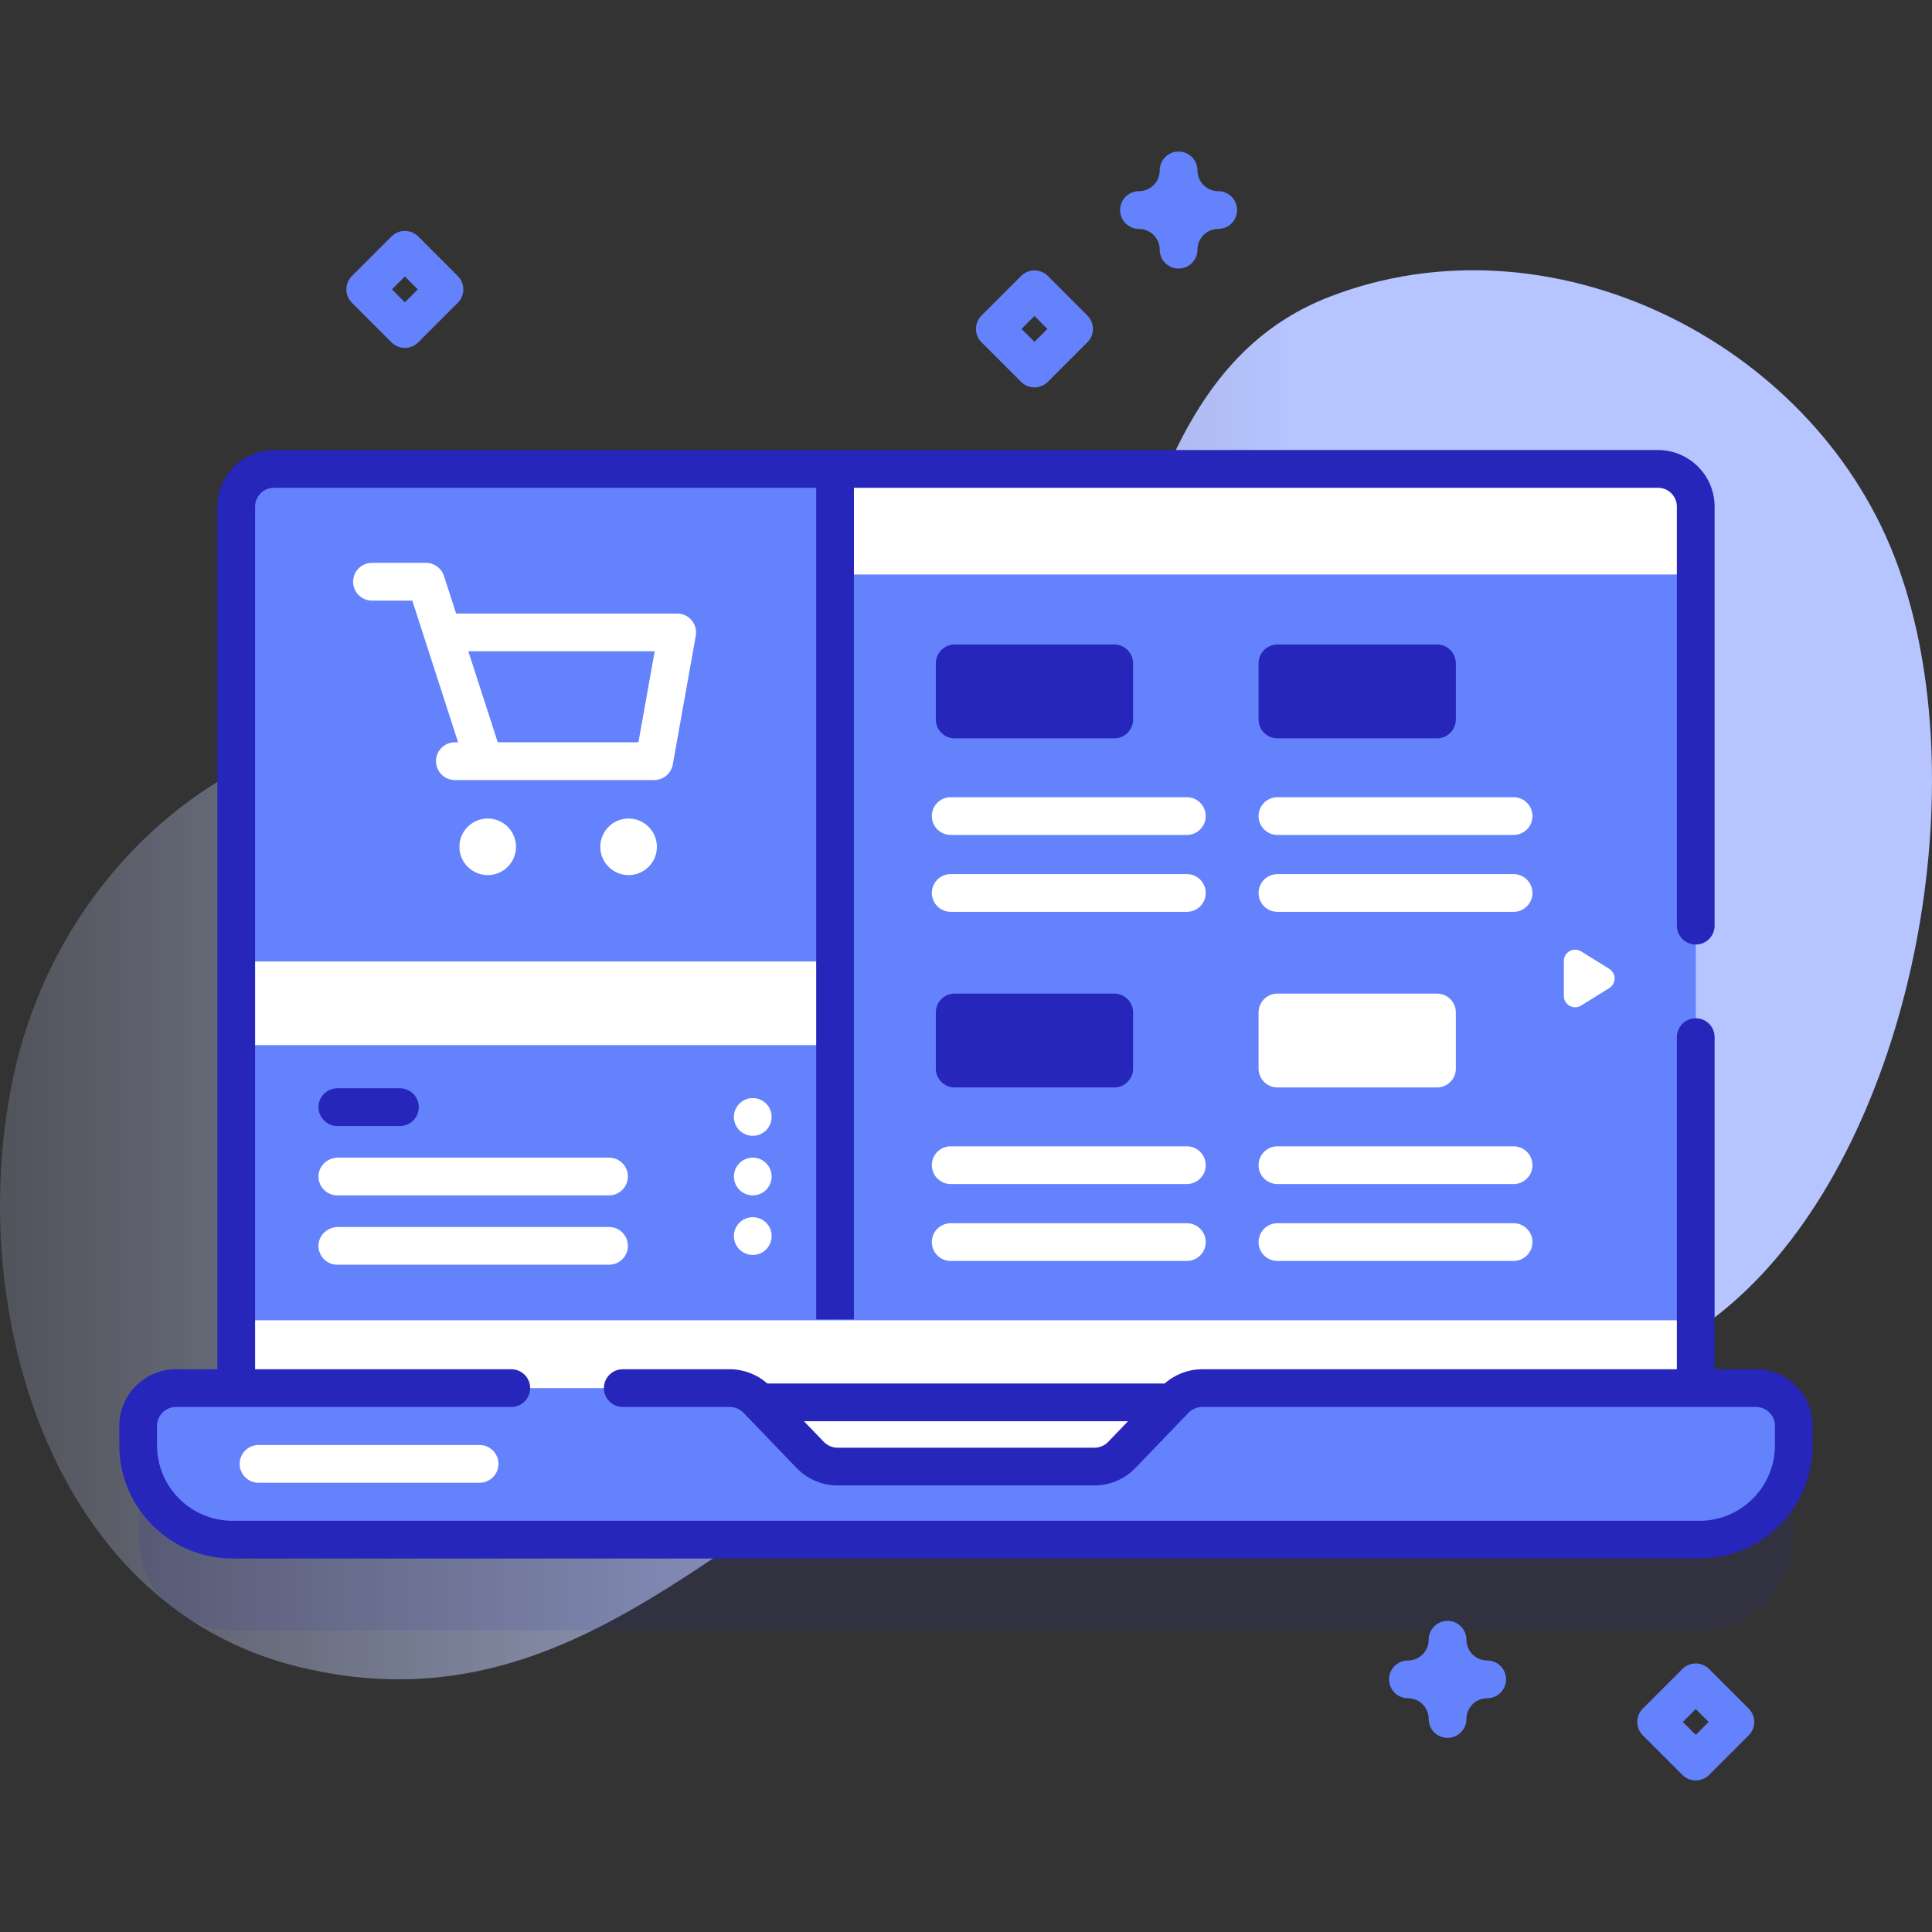 <?xml version="1.0" encoding="UTF-8"?> <svg xmlns="http://www.w3.org/2000/svg" xmlns:xlink="http://www.w3.org/1999/xlink" id="Capa_1" height="512" viewBox="0 0 512 512" width="512"><rect x="0" y="0" width="512" height="512" fill="#333333" stroke="none"/> <linearGradient id="SVGID_1_" gradientUnits="userSpaceOnUse" x1="-83.437" x2="341.607" y1="258.334" y2="258.334"> <stop offset="0" stop-color="#d1ddff" stop-opacity="0"></stop> <stop offset="1" stop-color="#b6c4ff"></stop> </linearGradient> <g> <g> <path d="m501.873 147.084c-22.357-56.888-91.226-91.003-149.556-68.427-66.582 25.769-44.506 131.673-104.983 153.088-32.669 11.568-80.963-31.644-113.969-38.271-60.821-12.21-115.881 30.705-129.439 90.134-13.832 60.63 8.353 141.61 74.967 158.066 79.35 19.602 120.683-51.729 187.249-72.211 68.31-21.019 144.263 28.622 200.814-31.776 41.78-44.62 57.055-134.271 34.917-190.603z" fill="url(#SVGID_1_)"></path> </g> <g> <g> <path d="m465.38 391.866h-15.99v-233.602c0-5.52-4.48-10-10-10h-366.78c-5.52 0-10 4.48-10 10v233.602h-15.99c-5.53 0-10 4.48-10 10v5.16c0 13.807 11.193 25 25 25h388.76c13.807 0 25-11.193 25-25v-5.16c0-5.523-4.477-10-10-10z" fill="#2626bb" opacity=".1"></path> <g> <g> <g> <g> <path d="m449.39 152.254v197.63l-5 5h-218.09l-5-5v-202.63h223.629z" fill="#6582fd"></path> <path d="m449.39 134.264v17.99h-228.09v-27.99h218.09c5.52 0 10 4.48 10 10z" fill="#fff"></path> <path d="m221.3 124.264v130.54l-4.995 5h-148.695l-5-5v-120.54c0-5.52 4.48-10 10-10z" fill="#6582fd"></path> <g fill="#fff"> <path d="m183.301 164.388c-.95-1.135-2.354-1.79-3.834-1.79h-58.587l-3.222-9.967c-.667-2.063-2.589-3.462-4.758-3.462h-14.324c-2.762 0-5 2.239-5 5s2.238 5 5 5h10.686l12.139 37.554h-.86c-2.762 0-5 2.239-5 5s2.238 5 5 5h7.712c.006 0 .012.001.019.001s.013-.001.019-.001h45.085c2.423 0 4.496-1.736 4.922-4.121l6.092-34.125c.259-1.457-.14-2.954-1.089-4.089zm-14.113 32.335h-37.277l-7.798-24.125h49.382z"></path> <path d="m129.249 216.917c-4.136 0-7.5 3.365-7.5 7.5s3.364 7.5 7.5 7.5 7.5-3.364 7.5-7.5c0-4.135-3.365-7.5-7.5-7.5z"></path> <path d="m166.585 216.917c-4.136 0-7.5 3.365-7.5 7.5s3.364 7.5 7.5 7.5 7.5-3.364 7.5-7.5c0-4.135-3.365-7.5-7.5-7.5z"></path> </g> <g> <g> <path d="m221.3 276.964v72.92l-4.995 5h-148.695l-5-5v-72.92l5-5h149.104z" fill="#6582fd"></path> <path d="m62.61 254.806h158.695v22.161h-158.695z" fill="#fff"></path> </g> </g> <g fill="#fff"> <path d="m62.61 349.885h386.78v34.77h-386.78z"></path> <path d="m191.407 371.643h129.185v17.014h-129.185z"></path> </g> </g> <g> <path d="m475.38 377.866v5.16c0 13.807-11.193 25-25 25h-388.76c-13.807 0-25-11.193-25-25v-5.16c0-5.52 4.47-10 10-10h146.804c2.719 0 5.321 1.107 7.207 3.067l14.099 14.656c1.885 1.96 4.487 3.067 7.207 3.067h68.128c2.719 0 5.321-1.107 7.207-3.067l14.099-14.656c1.885-1.96 4.487-3.067 7.207-3.067h146.802c5.523 0 10 4.477 10 10z" fill="#6582fd"></path> <path d="m465.38 362.866h-10.99v-88.014c0-2.761-2.238-5-5-5s-5 2.239-5 5v88.014h-125.814c-3.654 0-7.204 1.37-9.931 3.776h-105.29c-2.727-2.406-6.277-3.776-9.932-3.776h-28.383c-2.762 0-5 2.239-5 5s2.238 5 5 5h28.384c1.353 0 2.666.559 3.604 1.533l14.098 14.655c2.812 2.924 6.753 4.602 10.811 4.602h68.129c4.058 0 7.998-1.677 10.81-4.601l14.098-14.655c.938-.975 2.252-1.534 3.604-1.534h146.802c2.757 0 5 2.243 5 5v5.16c0 11.028-8.972 20-20 20h-388.76c-11.028 0-20-8.972-20-20v-5.16c0-2.757 2.243-5 5-5h88.882c2.762 0 5-2.239 5-5s-2.238-5-5-5h-67.892v-228.6c0-2.757 2.243-5 5-5h143.694v220.388h10v-220.388h213.086c2.757 0 5 2.243 5 5v111.048c0 2.761 2.238 5 5 5s5-2.239 5-5v-111.048c0-8.271-6.729-15-15-15h-366.78c-8.271 0-15 6.729-15 15v228.6h-10.99c-8.271 0-15 6.729-15 15v5.16c0 16.542 13.458 30 30 30h388.76c16.542 0 30-13.458 30-30v-5.16c0-8.271-6.729-15-15-15zm-171.713 19.257c-.938.975-2.25 1.533-3.603 1.533h-68.129c-1.353 0-2.665-.559-3.603-1.534l-5.272-5.48h85.878z" fill="#2626bb"></path> </g> <g> <g> <path d="m127.094 392.946h-58.583c-2.761 0-5-2.239-5-5s2.239-5 5-5h58.583c2.761 0 5 2.239 5 5s-2.239 5-5 5z" fill="#fff"></path> </g> </g> </g> </g> <g> <g> <g> <g> <g> <g> <g> <path d="m314.53 313.785h-62.583c-2.761 0-5-2.239-5-5s2.239-5 5-5h62.583c2.761 0 5 2.239 5 5s-2.238 5-5 5z" fill="#fff"></path> </g> <g> <path d="m314.53 334.167h-62.583c-2.761 0-5-2.239-5-5s2.239-5 5-5h62.583c2.761 0 5 2.239 5 5s-2.238 5-5 5z" fill="#fff"></path> </g> </g> </g> <g> <g> <g> <path d="m401.117 313.785h-62.583c-2.761 0-5-2.239-5-5s2.239-5 5-5h62.583c2.761 0 5 2.239 5 5s-2.239 5-5 5z" fill="#fff"></path> </g> <g> <path d="m401.117 334.167h-62.583c-2.761 0-5-2.239-5-5s2.239-5 5-5h62.583c2.761 0 5 2.239 5 5s-2.239 5-5 5z" fill="#fff"></path> </g> </g> </g> </g> </g> <path d="m295.284 288.187h-42.284c-2.761 0-5-2.239-5-5v-14.874c0-2.761 2.239-5 5-5h42.284c2.761 0 5 2.239 5 5v14.874c0 2.761-2.238 5-5 5z" fill="#2626bb"></path> <path d="m380.818 288.187h-42.284c-2.761 0-5-2.239-5-5v-14.874c0-2.761 2.239-5 5-5h42.284c2.761 0 5 2.239 5 5v14.874c0 2.761-2.239 5-5 5z" fill="#fff"></path> </g> <g> <g> <g> <g> <g> <g> <path d="m314.53 221.268h-62.583c-2.761 0-5-2.239-5-5s2.239-5 5-5h62.583c2.761 0 5 2.239 5 5s-2.238 5-5 5z" fill="#fff"></path> </g> <g> <path d="m314.53 241.649h-62.583c-2.761 0-5-2.239-5-5s2.239-5 5-5h62.583c2.761 0 5 2.239 5 5s-2.238 5-5 5z" fill="#fff"></path> </g> </g> </g> <g> <g> <g> <path d="m401.117 221.268h-62.583c-2.761 0-5-2.239-5-5s2.239-5 5-5h62.583c2.761 0 5 2.239 5 5s-2.239 5-5 5z" fill="#fff"></path> </g> <g> <path d="m401.117 241.649h-62.583c-2.761 0-5-2.239-5-5s2.239-5 5-5h62.583c2.761 0 5 2.239 5 5s-2.239 5-5 5z" fill="#fff"></path> </g> </g> </g> </g> </g> <g fill="#2626bb"> <path d="m295.284 195.67h-42.284c-2.761 0-5-2.239-5-5v-14.874c0-2.761 2.239-5 5-5h42.284c2.761 0 5 2.239 5 5v14.874c0 2.761-2.238 5-5 5z"></path> <path d="m380.818 195.67h-42.284c-2.761 0-5-2.239-5-5v-14.874c0-2.761 2.239-5 5-5h42.284c2.761 0 5 2.239 5 5v14.874c0 2.761-2.239 5-5 5z"></path> </g> </g> </g> <g> <path d="m414.434 254.676v9.258c0 2.352 2.584 3.789 4.582 2.549l7.456-4.629c1.89-1.173 1.89-3.924 0-5.097l-7.456-4.629c-1.999-1.241-4.582.196-4.582 2.548z" fill="#fff"></path> </g> <g> <g> <g> <g> <path d="m105.983 298.404h-16.583c-2.761 0-5-2.239-5-5s2.239-5 5-5h16.583c2.761 0 5 2.239 5 5s-2.239 5-5 5z" fill="#2626bb"></path> </g> <g> <path d="m161.401 325.167h-71.786c-2.611 0-4.944 1.909-5.192 4.508-.285 2.982 2.053 5.492 4.976 5.492h72.002c2.761 0 5-2.239 5-5 0-2.761-2.238-5-5-5z" fill="#fff"></path> </g> <g> <g> <path d="m161.401 306.785h-71.786c-2.611 0-4.944 1.909-5.192 4.508-.285 2.982 2.053 5.492 4.976 5.492h72.002c2.761 0 5-2.239 5-5 0-2.761-2.238-5-5-5z" fill="#fff"></path> </g> </g> </g> </g> </g> <g fill="#fff"> <circle cx="199.493" cy="296" r="5"></circle> <circle cx="199.493" cy="311.785" r="5"></circle> <circle cx="199.493" cy="327.571" r="5"></circle> </g> </g> </g> <g> <path d="m312.338 71.166c-2.762 0-5-2.239-5-5 0-3.033-2.468-5.5-5.5-5.5-2.762 0-5-2.239-5-5s2.238-5 5-5c3.032 0 5.5-2.467 5.5-5.5 0-2.761 2.238-5 5-5s5 2.239 5 5c0 3.033 2.468 5.5 5.5 5.5 2.762 0 5 2.239 5 5s-2.238 5-5 5c-3.032 0-5.5 2.467-5.5 5.5 0 2.761-2.238 5-5 5z" fill="#6582fd"></path> </g> <g> <path d="m383.619 460.549c-2.762 0-5-2.239-5-5 0-3.033-2.468-5.5-5.5-5.5-2.762 0-5-2.239-5-5s2.238-5 5-5c3.032 0 5.5-2.467 5.5-5.5 0-2.761 2.238-5 5-5s5 2.239 5 5c0 3.033 2.468 5.5 5.5 5.5 2.762 0 5 2.239 5 5s-2.238 5-5 5c-3.032 0-5.5 2.467-5.5 5.5 0 2.761-2.238 5-5 5z" fill="#6582fd"></path> </g> <g> <path d="m107.293 92.198c-1.279 0-2.56-.488-3.535-1.464l-10.5-10.5c-1.953-1.953-1.953-5.119 0-7.071l10.5-10.5c1.951-1.952 5.119-1.952 7.07 0l10.5 10.5c1.953 1.953 1.953 5.119 0 7.071l-10.5 10.5c-.975.975-2.256 1.464-3.535 1.464zm-3.429-15.5 3.429 3.429 3.429-3.429-3.429-3.429z" fill="#6582fd"></path> </g> <g> <path d="m274.143 102.666c-1.279 0-2.56-.488-3.535-1.464l-10.5-10.5c-1.953-1.953-1.953-5.119 0-7.071l10.5-10.5c1.951-1.952 5.119-1.952 7.07 0l10.5 10.5c1.953 1.953 1.953 5.119 0 7.071l-10.5 10.5c-.976.975-2.256 1.464-3.535 1.464zm-3.429-15.5 3.429 3.429 3.429-3.429-3.429-3.429z" fill="#6582fd"></path> </g> <g> <path d="m449.39 471.834c-1.279 0-2.56-.488-3.535-1.464l-10.5-10.5c-1.953-1.953-1.953-5.119 0-7.071l10.5-10.5c1.951-1.952 5.119-1.952 7.07 0l10.5 10.5c1.953 1.953 1.953 5.119 0 7.071l-10.5 10.5c-.976.976-2.256 1.464-3.535 1.464zm-3.429-15.5 3.429 3.429 3.429-3.429-3.429-3.429z" fill="#6582fd"></path> </g> </g> </g> </svg> 
